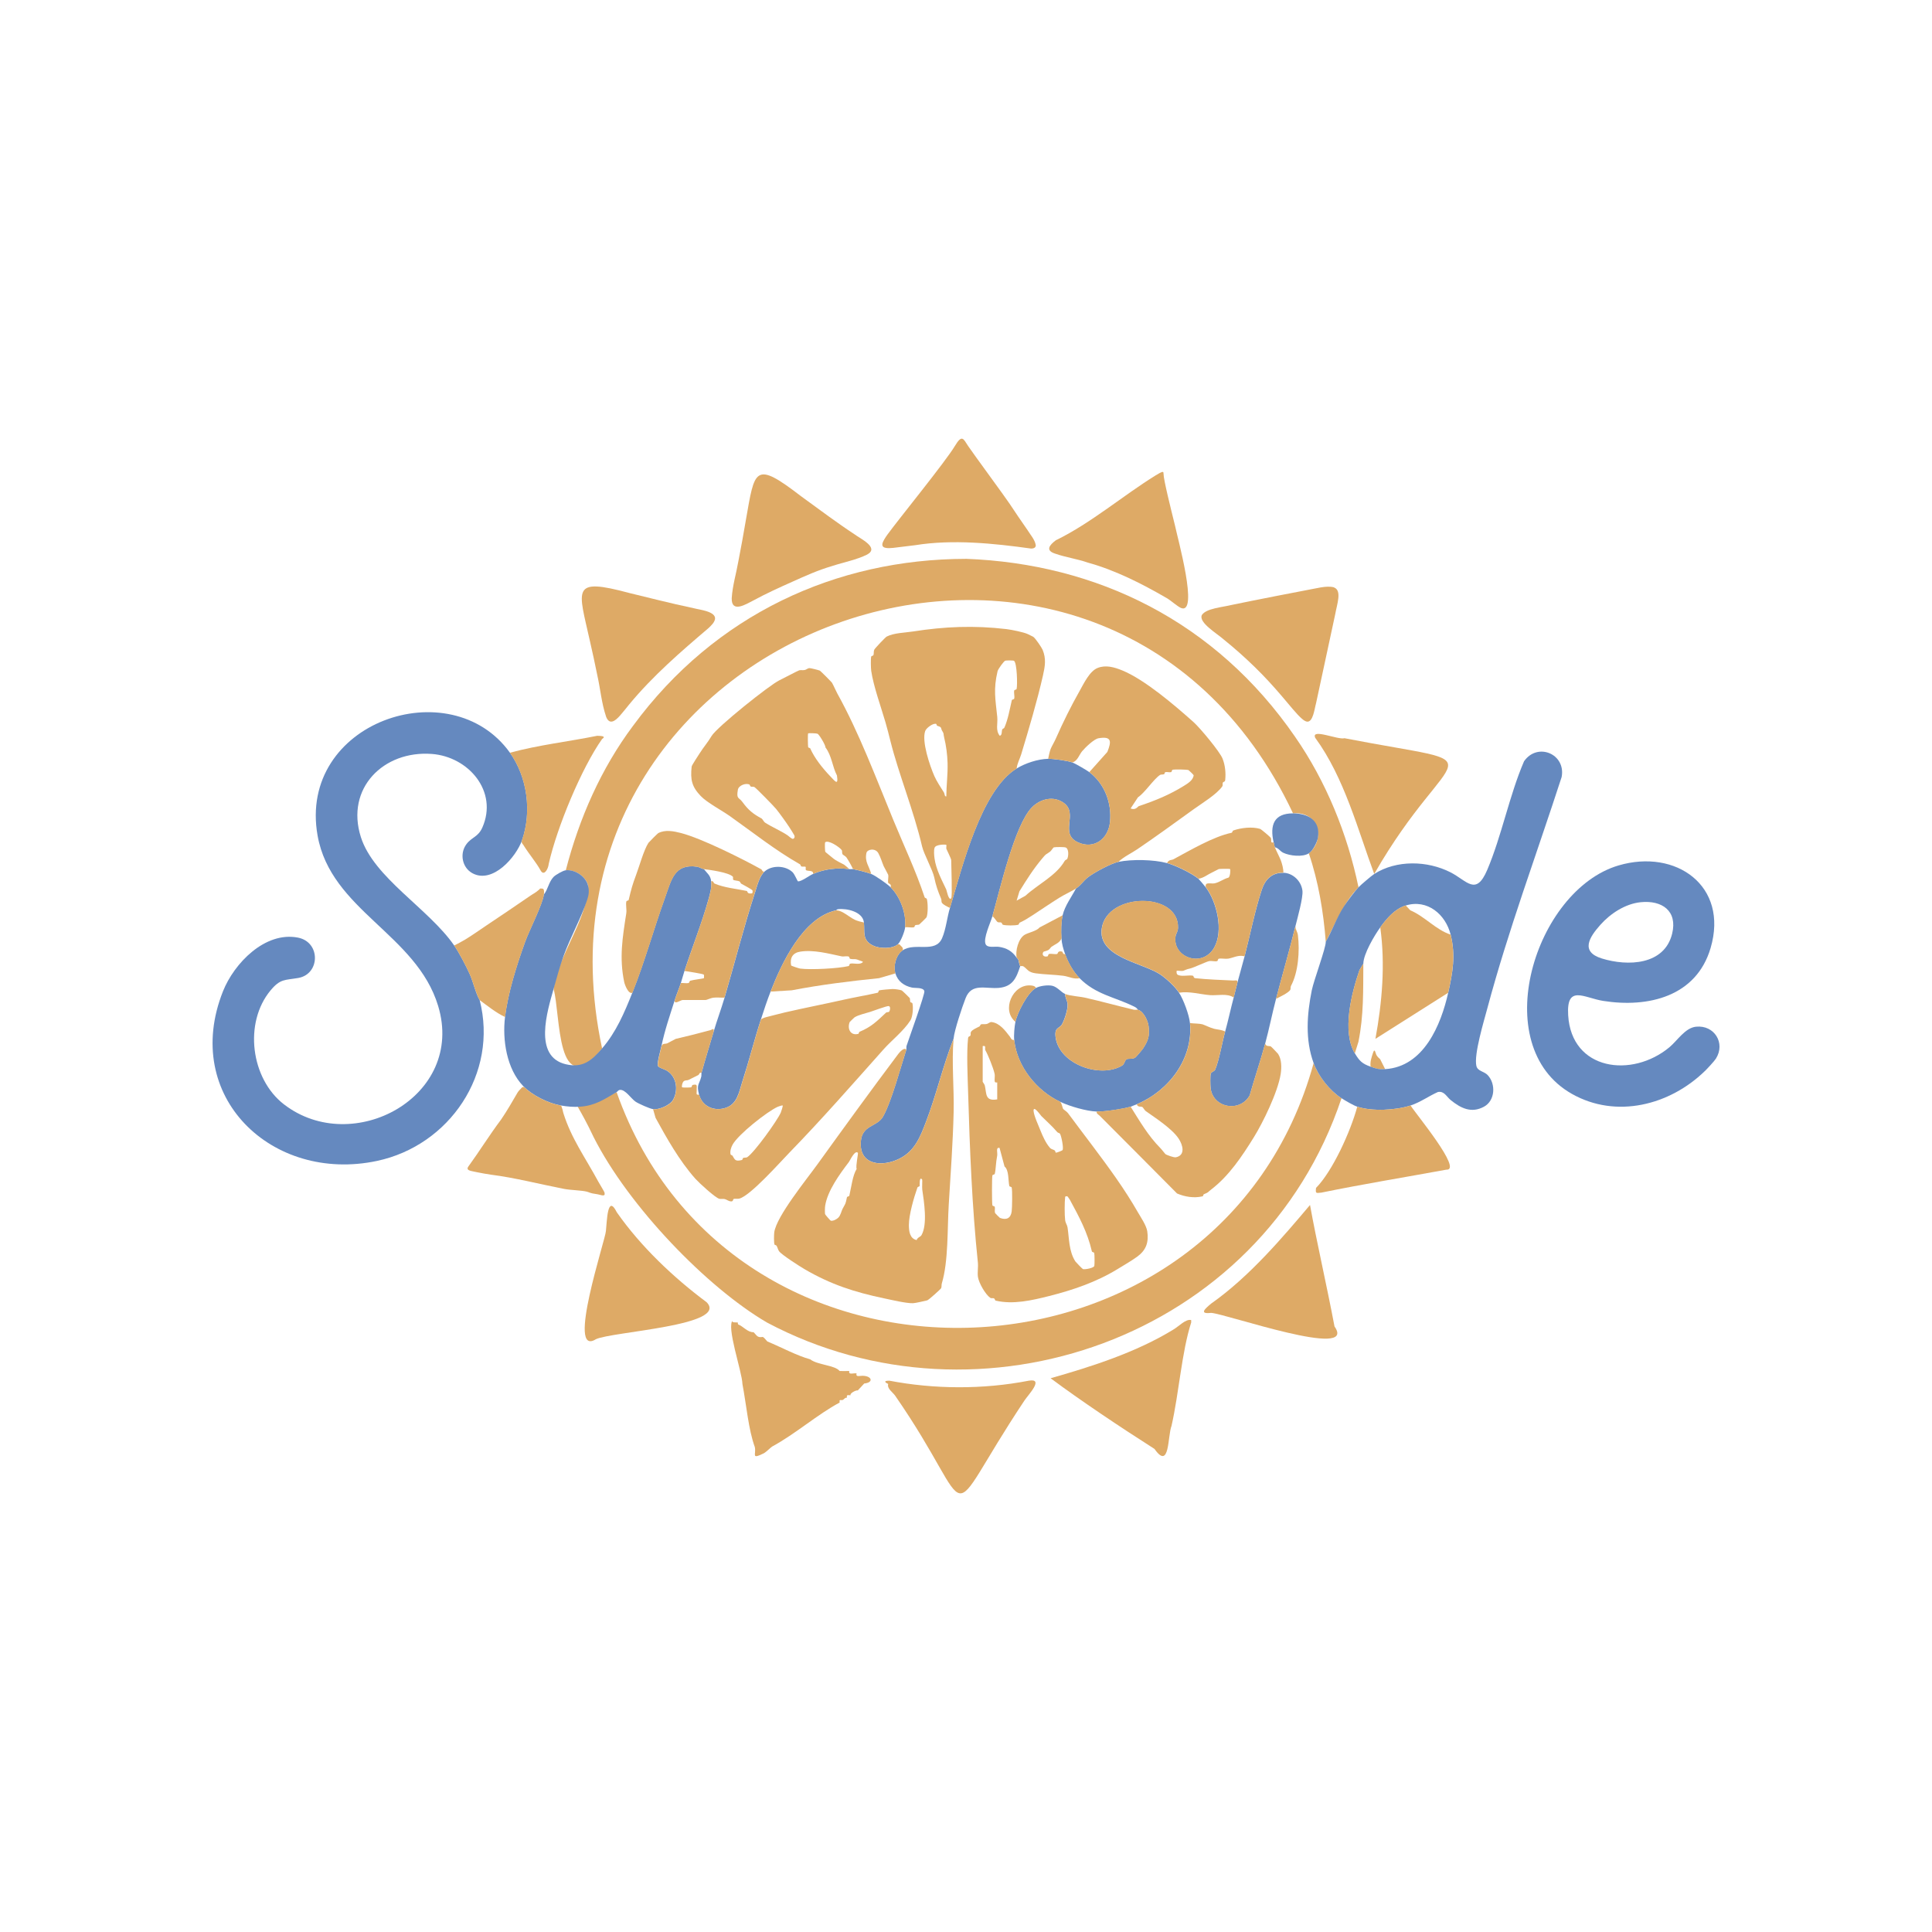 <?xml version="1.0" encoding="UTF-8"?>
<svg xmlns="http://www.w3.org/2000/svg" id="Layer_1" viewBox="0 0 500 500">
  <path d="M249.93,144.62c33.96,1.25,64.67,16.21,85.23,46.05,8.01,11.52,13.56,25.15,16.42,38.97-3.81,3.86-5.99,9.38-8.47,14.12-.59-7.7-1.89-15.59-4.39-22.9,4.54-3.85,2.32-11.02-4.08-10.35-48.6-103.15-202.47-49.68-178.81,60.86-11.95,14.36-10.71-8.92-12.55-15.38,1.34-9.28,8.55-17.6,8.96-26.68-.52-2.42-3.39-4.35-5.82-4.06,3.49-13.52,9.16-26.39,17.44-37.45,21.22-28.84,52.58-43.12,86.09-43.17Z" style="fill:#deaa66;"></path>
  <path d="M347.18,284.22c-20.87,62.46-93.85,87.21-148.7,58.04-15.48-9.04-35.79-30.04-44.86-48-7.14-15.15-6.35-5.3,5.96-11.61,30.09,85.21,156.45,79.74,180.39-7.53,1.27,3.48,4.12,7.07,7.22,9.1Z" style="fill:#deaa66;"></path>
  <path d="M334.63,210.5c3.95,0,7.17,1.88,6.45,6.29-.2,1.21-1.36,3.43-2.37,4.06-1.61,1.02-4.91.65-6.59-.15-.9-.43-1.23-1.26-2.19-1.42-.11-.27-.25-1.2-.31-1.25-1.03-4.48.05-7.54,5.02-7.53Z" style="fill:#6589bf;"></path>
  <path d="M354.71,276.07c-.18-1.28.24-2.42.63-3.61.47-1.44.64.23.92.65.3.45.54.68.93,1.02l1.29,2.57c-1.67.1-2.27-.1-3.76-.63Z" style="fill:#deaa66;"></path>
  <path d="M271.26,196.38c1.34-.03,5.03.49,6.27.94.69.25,3.74,2.02,4.39,2.51,3.99,3.03,5.88,8.08,5.33,13.02-.47,4.27-4.13,7.05-8.28,5.14-4.92-2.27.18-7.38-3.63-10.17-2.67-1.96-6.11-1.08-8.29,1.14-4.48,4.56-8.32,21.52-10.23,28.2-.46,1.6-2.45,5.76-1.73,7.22.5,1.01,2.4.51,3.42.66,2.03.3,3.42,1.11,4.58,2.79,0,.04.36.3.47.61s.29,1.51.47,1.58c-.99,3.07-1.93,5.3-5.49,5.64-3.44.33-7.06-1.37-8.64,2.65-.88,2.25-2.92,8.31-3.12,10.52-2.74,6.96-4.41,14.33-7.07,21.32-1.51,3.96-2.9,7.69-6.93,9.7-4.39,2.2-10.43,1.77-10.01-4.36.3-4.4,4.18-3.8,5.74-6.5,2.15-3.73,4.59-12.82,6.04-17.33.07-.22-.04-.65.07-1.01.58-1.8,4.81-13.44,4.6-14.15-.29-1.03-2.39-.74-3.18-.91-2.06-.44-3.67-1.59-4.32-3.68-.59-1.93.17-4.81,1.88-5.96,3.22-2.17,8.44.86,10.2-3.13,1.01-2.3,1.32-5.49,2.04-7.85,3.09-10.17,8-30.43,17.25-36.08,2.26-1.38,5.5-2.45,8.16-2.51Z" style="fill:#6589bf;"></path>
  <path d="M302.01,223.36c2.2.6,6.4,2.63,8.16,4.08.11.09,1.65,1.89,1.88,2.2,2.88,3.83,4.61,11.21,2.21,15.54-3.04,5.48-10.87,2.59-10.04-2.82.12-.76.61-1.2.64-2.21.3-9.38-18.28-9.26-19.72.07-1.14,7.37,10.09,8.89,14.77,11.75,1.66,1.01,4.17,3.34,5.23,4.96,1.14,1.74,2.64,5.8,2.82,7.84.84,9.26-5.48,17.55-13.8,21.02-.29.12-1.4.57-1.57.63-1.81.56-6.94,1.33-8.78,1.25-2.67-.11-6.88-1.33-9.41-2.51-6.1-2.84-11.23-9.18-11.92-16-.13-1.28.05-3.43.31-4.71.47-2.32,3.18-7.67,5.33-8.78,1.04-.54,3.01-.8,4.17-.56,1.33.28,2.36,1.71,3.36,2.12-.03.95.59,1.75.64,2.68.08,1.32-.79,3.99-1.44,5.16-.69,1.23-2.08.67-1.64,3.54,1.07,6.88,11.62,10.57,17.24,7.12.58-.36.58-1.26,1.1-1.59.41-.26,1.39.02,2.18-.4.27-.14,1.89-2.08,2.11-2.42,1.33-2.07,1.71-3.19,1.41-5.74-.17-1.46-1.34-3.9-2.79-4.27-.23-.49-.68-.68-1.13-.9-4.92-2.41-9.75-3.03-13.93-7.25-1.64-1.66-3.01-4.09-3.76-6.27-.49-1.43-.83-2.53-.94-4.08-.13-1.74-.09-4.28.31-5.96.58-2.45,2.3-4.71,3.45-6.9,1.16-.76,1.93-1.96,2.99-2.82,1.55-1.25,6.12-3.7,7.99-4.08,3.47-.71,9.12-.61,12.55.31Z" style="fill:#6589bf;"></path>
  <path d="M332.12,225.87c2.52.07,4.66,2.18,4.95,4.64.21,1.79-1.29,7.07-1.81,9.17-1.54,6.21-3.38,12.58-5.02,18.82-1.01,3.83-1.78,7.79-2.82,11.61-1.22,4.48-2.74,8.93-4.01,13.4-2.6,4.53-9.55,3.2-10.11-1.95-.07-.68-.13-3.21.05-3.72s.91-.48,1.15-1.05c1.01-2.4,1.81-7.07,2.57-9.82.81-2.92,1.42-5.87,2.2-8.78.33-1.24.62-2.55.94-3.76.59-2.25,1.28-4.6,1.88-6.9,1.43-5.48,2.73-12.09,4.48-17.32.87-2.6,2.63-4.41,5.56-4.32Z" style="fill:#6589bf;"></path>
  <path d="M197.86,225.56c1.88-1.7,5.37-1.61,7.23.14.58.54,1.29,2.38,1.43,2.39.89.08,2.89-1.48,3.89-1.91,3.06-1.3,6.15-1.65,9.41-1.25.3.04.66-.05.94,0,1.05.18,3.77.88,4.71,1.25,1.14.46,4.11,2.55,5.02,3.45,2.52,2.52,4.1,6.81,3.76,10.35-.1,1.05-1.15,3.75-1.88,4.39-1.44,1.26-4.78,1.16-6.45.33-2.86-1.42-2.08-3.52-2.34-5.97-.29-2.77-4.41-3.7-6.72-3.43-.26.03-.41.27-.49.29-8.57,1.92-14.04,13.57-16.94,21.02-.94,2.42-1.71,4.74-2.51,7.22-1.72,5.31-3.08,10.76-4.8,16.07-.86,2.66-1.28,5.73-4.21,6.77s-6.14-.23-6.99-3.38c-.71-2.63.02-2.54.56-4.63.09-.37,0-.78.07-1.01.96-3.53,2.12-7.18,3.14-10.67.86-2.92,1.96-5.85,2.82-8.78,2.65-9.03,5.02-18.45,7.93-27.36.54-1.65,1.12-4.09,2.42-5.27Z" style="fill:#6589bf;"></path>
  <path d="M365.06,286.1c-3.81,1.25-9.98,1.57-13.8.31-.98-.32-3.14-1.58-4.08-2.2-3.09-2.02-5.94-5.62-7.22-9.1-2.22-6.06-1.72-12.62-.47-18.83.52-2.58,3.71-11.12,3.61-12.54,1.71-2.96,2.84-6.31,4.71-9.18.76-1.17,2.89-4.02,3.76-4.93.57-.6,3.44-3.04,4.08-3.45,5.78-3.68,13.75-3.47,19.73-.43,4.31,2.19,6.58,6.25,9.51-.61,3.74-8.78,5.71-19.25,9.53-28.12,3.49-5.01,10.88-1.89,9.73,4.08-6.45,19.91-13.81,39.6-19.22,59.83-.89,3.33-3.51,11.94-2.85,14.9.32,1.44,1.99,1.4,2.93,2.4,2.17,2.3,1.94,6.61-.95,8.18-3.27,1.78-6.02.4-8.64-1.73-1.07-.87-1.65-2.38-3.29-2.07-2.39,1.07-4.54,2.65-7.05,3.48ZM363.81,234.34c-2.84.87-4.92,3.35-6.59,5.65-1.52,2.09-4.37,6.91-4.39,9.41l-1,1.66c-2.06,6-4.59,15.88-1.19,21.55,1.17,1.96,1.89,2.68,4.08,3.45,1.49.53,2.09.73,3.76.63,10-.62,14.44-11.45,16.31-19.76,1.17-5.2,1.97-9.7.63-15.06-1.31-5.24-6.02-9.24-11.61-7.53Z" style="fill:#6589bf;"></path>
  <path d="M441.19,277.21c-9.06,8.81-22.91,12.37-34.38,5.89-22.08-12.48-9.6-52.72,12.05-59.12,14.87-4.4,28.56,5.28,23.85,21.34-3.69,12.6-16.17,15.56-27.83,13.71-4.94-.79-9.52-4.32-9.04,3.71.85,14.35,16.54,16.33,26.2,8.29,2.08-1.73,4.06-5.04,6.91-5.32,4.71-.47,7.66,4.23,5.13,8.26-.39.63-2.27,2.65-2.88,3.24ZM424.6,233.49c-3.99.41-7.83,2.93-10.44,5.87-2.84,3.19-5.25,6.95.41,8.7,6.69,2.06,16.18,1.75,18.18-6.43,1.44-5.9-2.63-8.7-8.14-8.14Z" style="fill:#6589bf;"></path>
  <path d="M131.98,194.81c4.51,6.32,5.69,15.26,3.14,22.59-1.55,4.44-7.62,11.4-12.84,8.6-2.66-1.43-3.39-5.06-1.59-7.5,1.38-1.88,3.03-1.83,4.14-4.33,4.14-9.38-3.59-18.34-13.07-19.05-12.51-.94-22.38,8.88-18.37,21.51,3.35,10.55,17.5,18.46,24.16,28.07,1.26,1.82,3.12,5.37,4.03,7.42.88,1.97,1.59,5.12,2.56,6.7,4.87,18.98-7.8,37.65-26.6,41.63-27.13,5.74-50.67-16.66-39.83-43.91,2.87-7.22,10.86-15.54,19.39-13.89,5.94,1.15,5.78,9.47.07,10.45-3.43.59-4.62.16-7.15,3.21-6.97,8.39-5.13,22.86,3.46,29.49,17.83,13.75,47-2.03,39.91-25.47-5.63-18.6-27.76-24.71-31.2-44.09-5.21-29.34,34.45-42.89,49.8-21.41Z" style="fill:#6589bf;"></path>
  <path d="M182.17,224.93c.86,1.12,1.7,1.59,1.88,3.14.19,1.6-.29,3.24-.72,4.77-1.63,5.88-4.25,12.49-6.19,18.44-.34,1.04-.61,2.11-.94,3.14-.45,1.4-1.08,2.84-1.57,4.39-1.28,4.03-2.58,7.74-3.45,11.92-.22,1.03-1.19,4.34-.91,5.13.17.48,1.8.87,2.46,1.32,2.4,1.63,2.83,4.94,1.48,7.41-.78,1.43-3.66,2.68-5.23,2.45-.85-.13-3.72-1.4-4.5-1.93-1.16-.79-2.68-3.24-4.07-3.04-.46.07-.61.45-.84.58-3.22,1.84-5.44,3.46-9.41,3.76-1.65.13-3.39-.03-5.02-.31-3.24-.57-7.43-2.64-9.73-5.02-4.3-4.46-5.42-11.97-4.71-17.88.76-6.32,3.03-13.45,5.19-19.44,1.07-2.97,4.55-9.76,4.85-12.25,1.09-1.34,1.27-3.25,2.51-4.55.53-.56,2.43-1.64,3.14-1.73,2.43-.29,5.3,1.64,5.82,4.06.3,1.39.18,2.24-.24,3.55-1.5,4.62-4.4,9.79-6.12,14.58-1.02,2.84-1.78,5.66-2.59,8.55-1.57,5.61-5.33,17.42,3.14,19.45,4.44,1.06,6.72-.96,9.41-4.08,3.66-4.24,5.79-9.28,7.84-14.43,3.22-8.06,5.51-16.47,8.46-24.63,1.64-4.53,2.37-8.84,8.3-7.98.61.09,1.08.52,1.74.61Z" style="fill:#6589bf;"></path>
  <path d="M156.86,185.48c-1.22-3.64-1.42-6.93-2.31-10.88-.56-2.8-1.21-5.77-1.86-8.61-3.03-13.65-5.03-16.61,10.22-12.51,2.37.58,4.96,1.22,7.28,1.78,3.17.77,6.27,1.5,9.32,2.14,1.56.42,5.82.82,5.54,2.84-.24.94-.83,1.47-1.64,2.27-7.18,6.11-14.46,12.4-20.51,19.72-.8.97-1.62,2.04-2.42,2.94-1.24,1.41-2.73,2.56-3.61.35l-.02-.04Z" style="fill:#deaa66;"></path>
  <path d="M228.35,140.81c.07-.65.79-1.72,1.31-2.45,2.88-3.97,14.98-18.8,17.45-22.92,1.88-3.14,2.2-1.88,3.45,0,1.27,1.9,9.52,13.11,10.72,14.92,1.53,2.32,2.93,4.37,4.67,6.87.74,1.21,1.87,2.42,2.1,3.85.06.69-.62.89-1.19.89-9.68-1.35-20.28-2.44-29.98-.88-1.9.23-3.78.48-5.72.7-1.01.08-2.93.29-2.81-.94v-.04Z" style="fill:#deaa66;"></path>
  <path d="M189.37,154.79c.21-3.28,1.16-6.31,1.73-9.59.69-3.48,1.32-7.06,1.93-10.6,2.32-13.15,2.14-15.51,14.29-6.17,2.34,1.72,4.78,3.51,7.09,5.17,2.26,1.62,4.44,3.17,6.7,4.65,1.41,1.1,6.62,3.47,3.3,5.27-2.65,1.34-6.15,2.01-9.04,2.96-3.76,1.11-6.95,2.56-10.28,4.06-3.37,1.5-6.83,3.07-10.06,4.83-1.98,1.01-5.74,3.39-5.66-.53v-.05Z" style="fill:#deaa66;"></path>
  <path d="M273.4,139.75c9.07-4.46,17.13-11.42,25.66-16.71.53-.3,1.6-1.03,1.94-.89.11.09.12.28.12.44-.01,1.51,1.96,9.34,2.97,13.43.63,3.1,6.24,23.2,1.54,21.32-1.11-.53-2.47-1.85-3.71-2.57-6.56-3.8-13.34-7.22-20.37-9.16-2.61-.93-5.83-1.39-8.42-2.31-2.63-.81-1.61-2.2.19-3.53l.05-.04Z" style="fill:#deaa66;"></path>
  <path d="M189.7,341.63c-.8.81,1.13.56,1.25.63.02.01-.06.36.11.52,1.19.39,2.44,2.08,3.97,1.99.81.8.93,1.44,2.2,1.25.32-.22,1.17,1,1.36,1.15,3.81,1.58,7.5,3.62,11.08,4.62,1.98,1.51,6.39,1.49,7.63,3.02.55.03,1.85.02,2.51,0-.34,1.14,1.25.45,1.88.63-.34,1.12,1.06.5,1.88.63,2.08.15,2.54,1.73.09,1.98,0,0-1.66,1.79-1.66,1.79-.5-.11-2.13.76-1.88,1.25-.78,0-1.03-.22-.94.63-.64-.04-.73.56-1.25.63-.67-.03-.7-.1-.63.63-5.75,3.07-11.35,8.06-17.47,11.39-.3.16-1.57,1.46-2.21,1.77-3.37,1.64-1.84.2-2.28-1.66-1.66-4.56-2.16-10.84-3.2-16.3-.06-3.15-4.33-15.09-2.44-16.54Z" style="fill:#deaa66;"></path>
  <path d="M355.65,226.18c-4.13-11.06-7.71-24.93-15.27-35.23-1.15-2.57,5.92.6,7.57.1,41.13,7.96,27.68.26,7.7,35.12Z" style="fill:#deaa66;"></path>
  <path d="M156.81,318.58c.28-2.47.37-9.74,2.82-4.84,6.23,8.91,14.71,16.92,23.26,23.29,5.83,6.06-24.54,7.58-28.68,9.56-7.75,4.84,2.54-25.97,2.6-28.01Z" style="fill:#deaa66;"></path>
  <path d="M345.24,152.03c2.11.8.77,4.31.3,6.99-.72,3.37-1.65,7.66-2.55,11.86-.82,3.82-1.63,7.58-2.4,11.14-.4,1.37-.76,5.03-2.41,4.73-.46-.11-.84-.4-1.22-.72-1.36-1.16-3.24-3.55-5.14-5.77-2.26-2.65-4.61-5.23-7.12-7.66-2.53-2.47-5.21-4.85-7.95-7.06-1.66-1.51-6.64-4.42-5.71-6.37,1.14-1.73,5.2-1.99,7.85-2.64,1.67-.34,3.33-.69,5-1.02,4.55-.93,9.12-1.78,13.68-2.67,3.21-.56,5.67-1.35,7.65-.84h.03Z" style="fill:#deaa66;"></path>
  <path d="M230.17,357.32c11.53,2.21,24.18,2.32,36.08,0,4.08-.69-.16,3.67-1.13,5.14-22.42,33.66-11.28,30.74-33.47-1.28-.56-.81-2.17-1.84-1.78-3.01-1.45-.68-.56-.87.31-.85Z" style="fill:#deaa66;"></path>
  <path d="M308.28,341.63c0,.21,0,.42,0,.63-2.46,7.65-3.14,18.14-5.09,26.75-1.04,2.65-.42,11.65-4.41,5.97-8.87-5.65-19.23-12.59-26.89-18.29,10.65-3.02,22.23-6.74,31.74-12.58,1.33-.74,3.29-2.88,4.65-2.47Z" style="fill:#deaa66;"></path>
  <path d="M339.03,311.83c1.66,9.28,4.34,20.84,6.34,31.46,6.1,8.67-28-3.25-31.92-3.52-3.26.38-1.56-1.1-.02-2.39,9.96-7,18.63-17.28,25.61-25.54Z" style="fill:#deaa66;"></path>
  <path d="M145.01,286.08c.09.02.22.03.25.12.52,1.47.36,1.29.54,1.87,2.05,6.56,5.62,11.42,9.08,17.8.13.25,1.51,2.52,1.56,2.73.32,1.35-.94.56-2.19.41-1.54-.19-1.81-.48-2.41-.62-1.41-.34-4.17-.38-5.84-.7-6.33-1.23-12.8-2.91-18.91-3.68-.73-.09-3.03-.5-3.69-.65-1.15-.31-3.03-.31-2.18-1.48,2.86-3.93,5.32-7.95,8.5-12.2,1.57-2.3,2.87-4.62,4.23-6.93.19-.32.63-.81,1.13-1.3.19-.19.5-.19.7,0,2.32,2.19,6.16,4.07,9.22,4.63Z" style="fill:#deaa66;"></path>
  <path d="M365.06,286.1c1.19,1.99,13.63,16.88,9.24,16.61-10.97,2.01-21.6,3.74-32.34,5.94-1.39.14-1.54.27-1.37-1.22,4.27-4.32,8.93-14.58,10.67-21.02,3.82,1.26,9.99.94,13.8-.31Z" style="fill:#deaa66;"></path>
  <path d="M154.56,190.42c.81.04,2.5.02,1.25.85-5.27,7.46-11.65,22.76-13.79,32.26-.15,1.48-1.27,3.28-2.1,1.76-1.14-2.1-2.93-4.12-4.46-6.59-.24-.39-.62-.52-.36-1.3,2.55-7.33,1.38-16.27-3.14-22.59,7.5-2.04,15-2.85,22.59-4.39Z" style="fill:#deaa66;"></path>
  <path d="M140.13,229.95c.09.13.87-.41.63,1.57-.3,2.49-3.78,9.28-4.85,12.25-2.16,5.99-4.43,13.12-5.19,19.44-2.33-1.09-4.6-2.93-6.59-4.39-.96-1.58-1.68-4.73-2.56-6.7-.91-2.04-2.77-5.6-4.03-7.42.96-.5,1.98-1.01,2.91-1.58,1.73-1.05,3.61-2.39,5.49-3.65,3.57-2.4,7.59-5.08,11.27-7.63.94-.65,1.3-.72,2.28-1.58.11-.1.21-.2.31-.31h.31Z" style="fill:#deaa66;"></path>
  <path d="M363.81,234.34l1.17,1.24c3.85,1.66,6.61,5.05,10.43,6.29,1.34,5.36.54,9.86-.63,15.06l-18.82,11.92c1.73-9.46,2.58-19.27,1.25-28.86,1.67-2.3,3.75-4.78,6.59-5.65Z" style="fill:#deaa66;"></path>
  <path d="M352.83,249.4c-.05,6.93.12,13.38-1.27,20.22l-.93,2.99c-3.39-5.67-.86-15.55,1.19-21.55l1-1.66Z" style="fill:#deaa66;"></path>
  <path d="M196.91,263.83c.47-.29.9-.48,1.44-.61,1.55-.37,3.02-.8,4.76-1.2,5.33-1.23,10.11-2.14,15.22-3.29,2.88-.65,5.94-1.16,8.81-1.81.24-.05.18-.57.42-.62.52-.12,2.77-.33,3.4-.34.58-.01,1.91.15,2.42.37.13.05,1.95,1.82,2.04,1.95.16.23.03.7.19,1.07.05.11.47.1.52.31.26,1.06.09,3.46-.52,4.42-1.78,2.77-4.84,5.12-6.98,7.53-8.04,9.03-15.87,17.98-24.35,26.71-2.59,2.67-10.03,11.07-12.92,11.87-.48.13-1-.02-1.44.08-.29.06-.09.66-.67.65-.69-.01-1.09-.44-1.65-.59-.48-.13-1,.02-1.43-.08-1.04-.25-5.19-4.06-6.19-5.17-4.2-4.71-7.54-10.71-10.32-15.78l-.65-2.25c1.57.23,4.45-1.01,5.23-2.45,1.34-2.47.92-5.78-1.48-7.41-.66-.45-2.3-.84-2.46-1.32-.27-.8.7-4.1.91-5.13.31-.83.91-.49,1.47-.73.27-.11,2.06-1.11,2.19-1.15,3.23-.75,5.78-1.39,8.99-2.26.54-.15.95-.72.84.37-1.02,3.49-2.18,7.13-3.14,10.67-.63-.16-.5.4-.88.6-.79.42-1.7.84-2.51,1.25-.29.15-.79.03-1.19.31s-.63,1.43-.44,1.6c.09.08,2,.07,2.3,0,.24-.06.2-.57.42-.62,1.44-.34.98.35,1.05,1.42.04.6-.33,1.26.63,1.09.85,3.15,4,4.45,6.99,3.38s3.35-4.11,4.21-6.77c1.72-5.31,3.07-10.75,4.8-16.07ZM230.07,261.87c.26-.28.51-1.39-.07-1.5-.45-.08-3.97,1.24-4.78,1.5-1.13.36-3.06.77-4.07,1.42-.07.05-1.22,1.15-1.26,1.23-.66,1.73.21,3.56,2.2,3.05.22-.05.21-.47.31-.52,3.12-1.29,4.55-2.77,6.93-5,.15-.14.6-.06.72-.19ZM202.56,286.11c-.11-.11-1.08.24-1.32.34-2.76,1.27-10.12,7.07-11.64,9.77-.4.72-.72,1.7-.53,2.52.05.21.42.22.49.34.64,1.04.67,1.57,2.43,1.13.22-.05.21-.48.31-.52.37-.15.83-.05,1.07-.2,1.88-1.24,7.76-9.44,8.69-11.54.14-.32.6-1.75.5-1.85Z" style="fill:#deaa66;"></path>
  <path d="M163.66,256.93c-1.05.45-1.98-2.13-2.11-2.75-1.33-6.33-.43-11.61.53-17.81.15-.96-.18-2.23.02-3.07.06-.24.56-.18.61-.43.65-2.8,1-3.99,1.86-6.3.93-2.48,2.02-6.54,3.25-8.45.12-.18,2.36-2.41,2.52-2.5,1.8-.96,4.02-.52,5.94-.02,5.4,1.41,16.02,6.76,20.69,9.35.38.21.26.77.88.6-1.3,1.17-1.88,3.61-2.42,5.27-2.91,8.91-5.28,18.33-7.93,27.36-.97.05-1.98-.1-2.95.03-.59.08-1.7.59-1.91.59h-5.96c-.55,0-2.31,1.38-2.04,0,.49-1.55,1.12-2.99,1.57-4.39.63-.07,1.39.13,1.98,0,.23-.05.2-.51.46-.6.69-.23,3.38-.55,3.53-.65.04-.03.03-.84-.02-.92-.13-.22-4.31-.84-5.01-.96,1.94-5.95,4.55-12.56,6.19-18.44.42-1.53.9-3.18.72-4.77.62-.19.54.46.87.6,2.6,1.1,5.68,1.35,8.33,1.91.27.06-.03.81,1.31.63.27-.04.22-.61.16-.78-.08-.23-2.52-1.51-2.91-1.74-.18-.11-.22-.48-.47-.6-.42-.2-1.42-.2-1.59-.41-.13-.17.03-.67-.1-.8-1.13-1.13-5.92-1.74-7.48-1.95-.66-.09-1.13-.52-1.74-.61-5.94-.86-6.66,3.45-8.3,7.98-2.96,8.17-5.24,16.57-8.46,24.63Z" style="fill:#deaa66;"></path>
  <path d="M271.26,196.38c.16-.75.39-1.91.66-2.58s.92-1.74,1.33-2.66c1.91-4.33,3.91-8.36,6.13-12.28,1.07-1.88,2.57-5.15,4.67-5.99s4.28-.23,6.4.64c5.73,2.34,13.46,8.92,18.44,13.37,1.71,1.53,6.78,7.63,7.5,9.43.68,1.71.89,3.73.69,5.57-.06.54-.46.35-.63.7-.1.21.06.66-.11.91-1.41,2.07-5.31,4.42-7.32,5.87-4.75,3.42-10,7.25-14.67,10.41-1.62,1.1-3.46,1.91-4.9,3.27-1.88.39-6.44,2.83-7.99,4.08-1.06.86-1.83,2.06-2.99,2.82-1.06.69-2.98,1.56-4.33,2.4-2.35,1.47-4.73,3.1-7.03,4.6-1.09.71-2.07,1.32-3.13,1.8-.31.14-.24.52-.48.59-.8.23-3.15.23-3.94,0-.23-.07-.17-.45-.48-.59-.22-.1-.65.05-.91-.12-.34-.23-.84-1.24-1.35-1.47,1.9-6.68,5.75-23.64,10.23-28.2,2.18-2.22,5.63-3.1,8.29-1.14,3.8,2.79-1.29,7.91,3.63,10.17,4.15,1.91,7.81-.88,8.28-5.14.55-4.94-1.34-9.99-5.33-13.02l4.66-5.22c1.12-2.81,1.1-4.11-2.29-3.54-1.16.19-3.43,2.4-4.24,3.36-.75.9-1.22,2.59-2.53,2.89-1.24-.45-4.93-.97-6.27-.94ZM307.58,199.3c-.45-.17-3.6-.21-4.1-.09-.24.06-.18.57-.42.62-.47.1-.99-.1-1.46,0-.21.05-.2.48-.31.52-.37.16-.83.04-1.07.2-1.67,1.1-3.86,4.54-5.72,5.8l-1.9,2.88c1.32.54,1.84-.5,2.12-.6,4.35-1.46,7.98-2.96,11.64-5.23,1-.62,2.44-1.47,2.56-2.78,0-.09-1.26-1.3-1.35-1.34ZM276.18,222.32c.39-.72.48-2.69-.41-3-.4-.14-2.55-.13-3.03-.03-.18.04-.69.9-.97,1.11-1.24.92-.87.37-1.96,1.66-2.41,2.87-4.07,5.53-5.98,8.61l-.73,2.41,2.28-1.26c3.25-2.99,7.94-5.16,10.16-9.02.16-.28.56-.35.63-.48Z" style="fill:#deaa66;"></path>
  <path d="M302.01,223.36c.51-.95,1.19-.73,1.63-.96,4.16-2.22,10.37-5.91,15.1-6.88.22-.05.18-.5.46-.6,2.03-.7,4.82-1.02,6.89-.41.33.1,2.7,2.13,2.81,2.35.17.36,0,.88.16,1.1.12.17.51.02.56.06.07.06.2.98.31,1.25.45,1.11,1.22,2.53,1.54,3.38.34.91.7,2.22.66,3.2-2.93-.08-4.69,1.72-5.56,4.32-1.75,5.23-3.05,11.84-4.48,17.32-1.63-.44-2.98.42-4.25.61-.79.12-1.76-.14-2.44.02-.24.06-.19.57-.42.62-.64.15-1.45-.14-2.09,0-.81.19-4.03,1.71-4.81,1.88-1.1.23-1.71.59-1.88.63-.44.1-1.55-.1-1.67,0-.04.03-.12.74.19.97.85.63,2.99.06,4,.29.26.06.07.59.66.65,2.87.31,6.81.47,9.76.6.6.03,1.26-.32,1.08.63-.32,1.21-.61,2.52-.94,3.76-1.71-1.15-4.15-.46-6.13-.61-2.63-.21-5.22-1.04-7.99-.64-1.06-1.62-3.57-3.95-5.23-4.96-4.68-2.86-15.91-4.38-14.77-11.75,1.44-9.33,20.02-9.45,19.72-.07-.03,1.01-.53,1.45-.64,2.21-.83,5.41,6.99,8.3,10.04,2.82,2.4-4.33.68-11.71-2.21-15.54-.35-1.53,1.3-.8,2.28-1.01,1.26-.27,2.31-1.14,3.55-1.46.51-.24.57-2.11.44-2.23-.11-.1-2.6-.07-2.92,0-.1.02-1.18.63-1.69.86-1.17.53-2.26,1.47-3.54,1.64-1.76-1.45-5.95-3.48-8.16-4.08Z" style="fill:#deaa66;"></path>
  <path d="M216.36,235.6c.65-.01,1.25.24,1.81.54.92.49,2.2,1.52,3.15,1.94.58.26,1.6.53,2.25.66.26,2.46-.53,4.55,2.34,5.97,1.67.83,5.01.93,6.45-.33h.41c.42.56,1.07.76.85,1.57-1.71,1.15-2.47,4.03-1.88,5.96l-4.25,1.24c-7.56.77-15.17,1.71-22.59,3.14l-5.47.33c2.9-7.45,8.37-19.1,16.94-21.02ZM219.74,247.61c-.51-.29-1.33.02-1.95-.11-3.29-.69-7.2-1.76-10.66-1.22-2.01.31-2.74,1.63-2.39,3.57.02.12,2.08.79,2.36.82,2.74.36,9.86-.02,12.51-.65.24-.06.19-.56.42-.62.84-.2,2.09.26,2.93-.16s-.06-.47-.61-.71c-1.19-.53-1.33-.16-2.32-.39-.23-.05-.2-.48-.29-.53Z" style="fill:#deaa66;"></path>
  <path d="M246.79,268.85c-.54,5.91.16,12.91.01,18.99-.19,7.9-.78,15.98-1.26,23.83-.39,6.22-.06,14.71-1.8,20.49-.12.4,0,.85-.18,1.23-.1.22-3.21,3.04-3.59,3.14-.7.18-3.08.72-3.68.74-1.77.06-5.72-.89-7.55-1.27-7.57-1.59-13.75-3.57-20.59-7.58-1.11-.65-5.8-3.63-6.52-4.59-.28-.37-.39-.97-.65-1.42-.1-.18-.49-.21-.53-.3-.2-.39-.15-2.61-.07-3.2.57-4.11,8.33-13.64,11.15-17.55,6.97-9.66,13.78-19.07,20.96-28.62.29-.38,1.52-1.84,2.07-1.06-1.45,4.51-3.89,13.6-6.04,17.33-1.56,2.7-5.44,2.09-5.74,6.5-.42,6.13,5.62,6.56,10.01,4.36,4.02-2.02,5.42-5.74,6.93-9.7,2.66-6.98,4.33-14.36,7.07-21.32ZM222.01,298.34c-.77-.79-2.05,2.03-2.32,2.39-2.47,3.24-5.5,7.43-6.13,11.27-.09.56-.1,1.63-.04,2.2.02.14,1.38,1.7,1.49,1.72.63.11,1.53-.37,1.97-.82.59-.61.77-1.67,1.06-2.22.84-1.61.74-1.06,1.15-3.03.05-.23.56-.17.62-.43.54-2.33.84-5.2,1.89-6.9-.3-.68.46-4.03.32-4.18ZM238.64,305.24c-.78-.91-.59,1.49-.63,1.66-.05.22-.5.19-.59.46-.91,2.59-2.2,7.02-2.2,9.67,0,1.62.22,3.5,2.01,3.9.2-.71.98-.8,1.25-1.27,1.61-2.82.65-8.67.2-11.79-.08-.56.05-2.53-.03-2.63Z" style="fill:#deaa66;"></path>
  <path d="M307.97,264.77c.91.13,2.42.1,3.23.32.39.11,2.14.95,2.98,1.15.95.24,1.94.23,2.89.72-.76,2.75-1.56,7.42-2.57,9.82-.24.57-.98.56-1.15,1.05s-.12,3.04-.05,3.72c.56,5.14,7.51,6.47,10.11,1.95,1.27-4.47,2.79-8.92,4.01-13.4.3.85.98.48,1.48.72.12.06,1.78,1.79,1.85,1.9.97,1.44.95,3.63.68,5.3-.76,4.69-4.58,12.5-6.93,16.29-3.05,4.92-6.43,10.01-11.07,13.55-1.07.82-.4.58-1.91,1.23-.11.05-.1.47-.31.52-2.19.51-4.54.14-6.59-.74-6.63-6.72-13.39-13.44-20.02-20.12-.34-.34-.89-.53-.78-1.1,1.85.08,6.97-.7,8.78-1.25,2.38,3.77,4.53,7.52,7.67,10.69.46.47,1.23,1.5,1.32,1.57.32.27,2.24.94,2.7.85,2.55-.51,1.86-3.14.75-4.83-1.71-2.59-6.07-5.39-8.54-7.15-.27-.19-.7-.96-.84-1.03-.49-.24-1.17.13-1.47-.72,8.32-3.46,14.64-11.75,13.8-21.02Z" style="fill:#deaa66;"></path>
  <path d="M275.66,257.24c1.22.51,3.82.65,5.16.96,4.39.99,8.52,2.16,12.59,3.11.37.09.82-.05,1.07.01,1.45.37,2.62,2.8,2.79,4.27.3,2.55-.08,3.67-1.41,5.74-.22.34-1.85,2.28-2.11,2.42-.79.43-1.76.15-2.18.4-.52.32-.52,1.23-1.1,1.59-5.62,3.45-16.18-.25-17.24-7.12-.44-2.87.95-2.32,1.64-3.54s1.52-3.84,1.44-5.16c-.05-.93-.67-1.73-.64-2.68Z" style="fill:#deaa66;"></path>
  <path d="M275.03,236.85c-.4,1.68-.44,4.22-.31,5.96-.42,1.21-1.61,1.51-2.58,2.21-.26.18-.38.55-.8.83-.36.24-1.22.4-1.27.46-.51.61-.11,1.47,1,1.2.23-.05.18-.56.42-.62.64-.15,1.45.14,2.09,0,.25-.06.06-.91,1.26-.63.24.06.18.86.83.63.75,2.18,2.13,4.62,3.76,6.27-1.56.33-2.82-.44-4.23-.63-2.24-.3-4.95-.32-7.2-.64-1.99-.28-2.07-1.07-3.1-1.77-.32-.21-.69-.04-.84-.1-.18-.08-.36-1.26-.47-1.58s-.46-.58-.47-.61c-.39-1.74.44-4.87,1.98-5.86.94-.61,3.11-.95,3.93-1.94l6.02-3.17Z" style="fill:#deaa66;"></path>
  <path d="M335.26,239.67c-.03.88.53,1.46.64,2.34.5,4.18.09,9.61-1.79,13.13-.18.33-.03.79-.2,1.06-.5.77-2.74,1.83-3.67,2.29,1.64-6.25,3.48-12.62,5.02-18.82Z" style="fill:#deaa66;"></path>
  <path d="M268.13,255.67c-2.15,1.11-4.86,6.46-5.33,8.78-3.71-3-.74-9.78,3.92-9.42.55.04,1.09.12,1.41.64Z" style="fill:#deaa66;"></path>
  <path d="M210.4,226.18c.25-1.09-1.51-.62-1.83-1.02-.14-.18.03-.71-.09-.82-.17-.15-.76.05-1.14-.13-.1-.05-.12-.42-.31-.53-6.42-3.65-12.04-8.15-18.08-12.43-2.22-1.57-5.96-3.52-7.61-5.25-2.29-2.4-2.71-4.21-2.34-7.61.04-.36,1.71-2.86,2.01-3.34,1.12-1.78,2.11-2.83,3.13-4.55,1.39-2.34,15.02-13.22,17.56-14.44.87-.41,4.85-2.52,5.15-2.59.42-.1.94.03,1.44-.08.44-.1.75-.49,1.26-.48.29,0,2.38.52,2.63.65.2.1,3.02,2.94,3.14,3.13.4.69.99,2.08,1.38,2.79,5.63,10.15,9.93,21.66,14.51,32.78,2.66,6.47,5.81,13.1,8.08,19.94.09.26.52.22.58.47.28,1.06.32,3.71-.08,4.72-.05.12-1.77,1.79-1.88,1.86-.24.16-.7.04-1.07.2-.11.05-.1.47-.31.52-.66.16-1.58-.09-2.29,0,.34-3.55-1.24-7.84-3.76-10.35.37-.85-.58-.95-.62-1.15-.13-.66.14-1.46,0-2.09-.03-.14-1.02-1.9-1.15-2.19-.46-1.07-.79-2.3-1.4-3.4-.76-1.38-2.87-1.03-3.08-.04-.49,2.33.72,3.38,1.24,5.42-.93-.38-3.66-1.07-4.71-1.25-.44-.94-1.13-2.17-1.7-3.02-.19-.29-.93-.67-1.03-.84-.17-.32-.02-.82-.2-1.07-.57-.79-3.56-2.76-4.3-1.98-.08.09-.06,2.23.07,2.45.06.11,1.65,1.35,1.98,1.64.83.7,2.04,1.2,2.87,1.67.2.11,1.11.92,1.36,1.15-3.26-.4-6.35-.05-9.41,1.25ZM211.58,189.89c-.37-.14-2.35-.18-2.43-.1-.13.13-.07,3.22,0,3.55.05.22.47.21.52.31,1.11,2.53,3.18,5.15,5.26,7.31,1.09,1.12,2.11,2.57,1.67-.27-1.21-2.32-1.34-5.12-2.96-7.24.02-.64-1.68-3.42-2.07-3.57ZM194,203.07c-.92-.53-2.85.19-3.04,1.31-.43,2.48.25,1.91,1.12,3.1,1.6,2.18,2.76,3.12,5.06,4.37.17.1.56.85.84,1.03,1.99,1.27,4.04,2.1,5.77,3.25.37.24,1.14,1.03,1.48.96s.54-.51.32-.94c-.26-.5-.97-1.59-1.31-2.12-.79-1.21-2.45-3.52-3.37-4.66-.55-.69-5.08-5.32-5.61-5.67-.26-.17-.7-.02-.91-.12-.31-.15-.27-.46-.34-.5Z" style="fill:#deaa66;"></path>
  <path d="M245.85,234.97c-.57-.27-1.77-.82-2.1-1.35-.16-.27-.04-.69-.2-1.06-.81-1.89-1.33-3.37-1.78-5.53-.39-1.87-2.69-6.05-3.13-7.95-2.14-9.21-6.04-18.69-8.18-27.22-.44-1.77-.84-3.33-1.31-4.96-1.15-3.93-3.1-9.33-3.68-13.27-.1-.67-.15-3.12-.01-3.69.06-.23.51-.16.6-.45.12-.37,0-.84.19-1.33.13-.34,2.92-3.27,3.23-3.42,1.92-.97,4.75-.99,6.78-1.31,8.21-1.29,15.86-1.6,24.18-.62,1.42.17,4.49.8,5.54,1.29.23.11,1.35.65,1.42.7.55.36,2.18,2.77,2.43,3.37.96,2.33.63,4.23.09,6.64-1.47,6.51-3.72,14.09-5.63,20.4-.36,1.2-1.06,2.41-1.18,3.68-9.25,5.65-14.16,25.91-17.25,36.08ZM262.43,171.02c-.19-.13-1.89-.12-2.24-.05-.38.08-1.89,2.2-2.02,2.74-1.12,4.72-.55,7.25-.08,11.84.17,1.74-.5,3.44.64,4.86.66-.08.46-1.19.65-1.63.1-.24.44-.2.57-.5.95-2.21,1.36-4.71,1.91-7.06.06-.24.56-.18.62-.42.15-.64-.14-1.45,0-2.09.05-.23.56-.18.62-.42.24-.99.11-6.72-.67-7.27ZM242.33,187.37c-.72-.36-2.61,1-2.89,1.82-.95,2.69,1.2,8.98,2.37,11.65.62,1.41,1.68,2.97,2.47,4.24.24.39.13,1.08.62,1.04.03-2.89.41-5.73.33-8.64-.06-2.2-.37-4.57-.89-6.65-.26-1.05.06-.8-.56-1.78-.16-.26-.18-.64-.31-.79-.28-.31-.65-.27-.96-.47-.13-.08-.13-.38-.19-.41ZM246.17,232.46c.33-.37,0-8.52,0-9.88,0-.36-1.21-2.74-1.25-2.9-.08-.32.07-.9,0-1.02-.1-.15-2.71-.17-3.04.71-.26.7-.13,2.04-.02,2.82.39,2.84,1.9,5.6,3.03,8.01.12.26.61,3.01,1.28,2.27Z" style="fill:#deaa66;"></path>
  <path d="M274.4,285.16c.43.5.56,1.51.72,1.79.12.21.97.72,1.26,1.11,4.15,5.61,8.64,11.36,12.43,16.79,2.15,3.08,4.01,5.98,5.69,8.91.75,1.3,2.18,3.39,2.41,4.89.42,2.85-.29,4.87-2.55,6.54-1.43,1.05-3.7,2.37-5.14,3.25-5.52,3.38-11.66,5.45-17.73,6.98-4.41,1.11-9.3,2.25-13.81,1.18-.22-.05-.16-.45-.47-.6-.21-.1-.66.06-.91-.11-1.3-.89-2.99-3.89-3.21-5.42-.17-1.19.11-2.54-.02-3.75-1.51-14.51-2.09-29.23-2.52-43.91-.12-4.04-.43-10.31-.01-14.15.06-.54.47-.35.63-.7.1-.21-.05-.63.12-.91.37-.6,1.56-1.08,2.16-1.38.23-.12.24-.52.48-.58.42-.1.94.02,1.43-.08.43-.09.8-.55,1.27-.5,2.09.25,3.54,2.23,4.71,3.75.33.43.34.93,1.15.89.69,6.82,5.82,13.16,11.92,16ZM254.32,270.73v9.25c0,.07.48.6.56,1,.47,2.17.04,4.06,3.2,3.54v-4.39s-.55.13-.63-.2c-.14-.56.1-1.35-.06-2.08-.34-1.54-1.74-4.96-2.34-5.96-.33-.54.34-1.38-.72-1.17ZM269.49,288.82c-.17-.17-2.1-2.95-2-1.3.07,1.18,1.31,3.88,1.8,5.11.57,1.41,1.36,3.21,2.45,4.44.36.4.83.39,1.19.64.23.15.21.54.27.58.19.12,1.72-.54,1.78-.63.35-.49-.31-3.74-.66-4.26-.12-.18-.54-.22-.69-.4-1.3-1.53-2.72-2.77-4.14-4.18ZM258.71,297.08c-1.1-.25-.48,1.28-.64,2.03-.35,1.66-.34,3.52-.62,4.67-.06.24-.56.19-.62.42-.14.58-.14,7.16,0,7.73.06.24.57.18.62.42.11.51-.11,1.02.09,1.6.03.08,1.16,1.2,1.24,1.24,1.68.64,2.8.1,3.04-1.65.13-.96.2-5.41.01-6.2-.06-.24-.57-.19-.62-.42-.31-1.38-.06-4.1-1.24-5.04l-1.28-4.79ZM276.28,309.64c-.11-.07-.59-.11-.62.15-.16,1.32-.17,4.65,0,5.97.09.78.52,1.25.62,1.89.44,2.9.32,6.15,2.02,8.8.1.16,1.84,1.97,1.98,2,.61.13,2.8-.3,2.93-.83.09-.37.08-2.96-.02-3.34-.06-.24-.56-.18-.61-.43-1.15-4.97-3.29-8.91-5.68-13.32-.04-.07-.56-.85-.61-.88Z" style="fill:#deaa66;"></path>
</svg>
